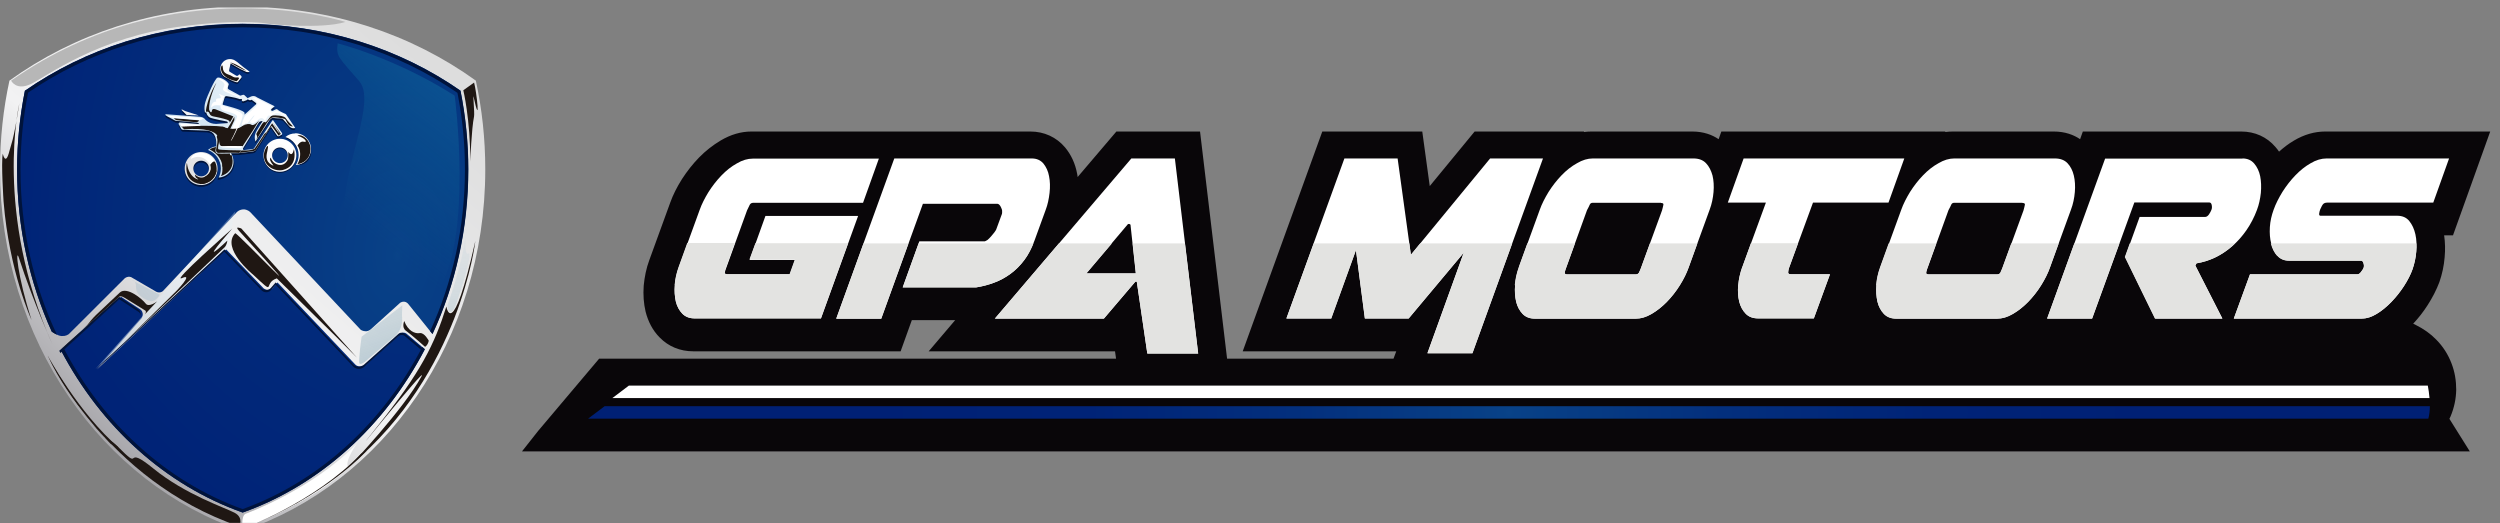 <svg xmlns="http://www.w3.org/2000/svg" width="325" height="68" viewBox="0 0 325 68" fill="none"><rect x="0" y="0" width="325" height="68" fill="#808080" stroke="none"/><g clip-path="url(#clip0_1190_707)"><g clip-path="url(#clip1_1190_707)"><path d="M228.749 58.683H321.076L318.424 54.449C318.468 54.338 318.534 54.227 318.578 54.117C319.043 53.008 319.286 51.855 319.308 50.681C319.308 49.506 319.131 48.353 318.689 47.222C318.247 46.07 317.584 45.028 316.7 44.141C315.97 43.387 315.086 42.767 314.114 42.279C313.981 42.213 313.848 42.146 313.716 42.08C314.401 41.348 315.042 40.528 315.594 39.663C316.235 38.666 316.744 37.668 317.12 36.671C317.473 35.651 317.716 34.565 317.805 33.434C317.893 32.459 317.871 31.506 317.739 30.597H318.888L323.729 17.097H302.288C300.895 17.097 299.525 17.496 298.221 18.272C297.536 18.671 296.895 19.158 296.276 19.713C296.143 19.513 295.988 19.314 295.812 19.114C294.706 17.806 293.137 17.097 291.347 17.097H270.768L270.414 18.094C269.597 17.54 268.469 17.097 266.988 17.097H253.903C253.571 17.097 253.218 17.119 252.886 17.163V17.097H223.775L223.422 18.094C222.604 17.54 221.477 17.097 219.996 17.097H206.91C206.579 17.097 206.247 17.119 205.916 17.163V17.097H191.703L185.867 24.19L184.895 17.097H171.898L161.553 45.671H181.513L181.159 46.624H159.52L156.005 17.097H145.13L140.091 23.015C140.091 22.86 140.046 22.705 140.024 22.572C139.781 21.264 139.251 20.112 138.455 19.158C137.328 17.828 135.736 17.097 133.946 17.097H119.6H113.367H97.696C96.325 17.097 94.977 17.496 93.673 18.272C92.678 18.87 91.728 19.602 90.865 20.488C90.048 21.331 89.318 22.262 88.655 23.282C88.014 24.301 87.484 25.343 87.13 26.341L84.411 33.811C84.013 34.875 83.792 36.006 83.682 37.136C83.593 38.333 83.682 39.464 83.925 40.506C84.257 41.814 84.853 42.966 85.76 43.875C86.909 45.05 88.412 45.671 90.136 45.671H103H109.234H117.081L118.539 41.614H124.176L120.728 45.671H144.953L145.086 46.624H77.891L69.955 56.023L67.856 58.683H228.749Z" fill="#090609"></path><path d="M106.714 41.392H90.313C89.65 41.392 89.12 41.193 88.7 40.772C88.302 40.35 88.014 39.819 87.86 39.198C87.705 38.555 87.661 37.846 87.727 37.07C87.793 36.294 87.948 35.518 88.236 34.764L90.954 27.294C91.219 26.54 91.617 25.764 92.104 24.966C92.612 24.168 93.165 23.459 93.784 22.816C94.402 22.173 95.066 21.641 95.795 21.242C96.502 20.821 97.188 20.622 97.851 20.622H114.252L112.196 26.363H97.939C97.718 26.363 97.563 26.451 97.475 26.607C97.409 26.762 97.276 27.006 97.121 27.338L94.358 34.964C94.292 35.141 94.248 35.296 94.226 35.452C94.226 35.607 94.314 35.695 94.535 35.695H102.669L103.354 33.789H97.453L99.508 28.07H111.555L106.714 41.437V41.392Z" fill="white"></path><path d="M116.263 20.599H134.122C134.763 20.599 135.272 20.821 135.648 21.264C136.001 21.708 136.267 22.262 136.377 22.905C136.51 23.57 136.532 24.279 136.443 25.077C136.355 25.853 136.2 26.607 135.935 27.294L134.498 31.24C134.145 32.215 133.702 33.08 133.172 33.789C132.642 34.498 132.045 35.097 131.382 35.584C130.718 36.072 130.011 36.471 129.26 36.737C128.508 37.025 127.734 37.225 126.917 37.358H117.346L119.512 31.373H128.022C128.022 31.373 128.221 31.306 128.375 31.195C128.53 31.062 128.663 30.929 128.84 30.73C128.994 30.552 129.127 30.375 129.26 30.22C129.392 30.043 129.459 29.932 129.503 29.843L130.254 27.804C130.254 27.804 130.299 27.582 130.276 27.427C130.276 27.272 130.21 27.139 130.144 26.983C130.077 26.828 130.011 26.718 129.923 26.629C129.834 26.54 129.746 26.496 129.68 26.496H119.976L114.561 41.437H108.703L116.241 20.644L116.263 20.599Z" fill="white"></path><path d="M155.762 45.959H149.153L147.782 36.604H147.605L143.516 41.414H129.348L147.075 20.599H152.733L155.762 45.937V45.959ZM147.65 35.54L146.986 29.422C146.986 29.267 146.986 29.178 146.854 29.134C146.854 29.134 146.81 29.112 146.765 29.112C146.765 29.112 146.699 29.112 146.633 29.134L141.217 35.54H147.627H147.65Z" fill="white"></path><path d="M183.127 41.392H177.424L176.275 32.503L173.048 41.392H167.234L174.772 20.599H181.69L183.414 33.124L193.715 20.599H200.589L191.416 45.914H185.558L190.289 32.836L183.127 41.392Z" fill="white"></path><path d="M197.45 34.742L200.168 27.272C200.434 26.518 200.832 25.742 201.318 24.944C201.826 24.146 202.379 23.437 202.998 22.794C203.617 22.151 204.28 21.619 205.009 21.22C205.717 20.799 206.402 20.599 207.065 20.599H220.15C220.835 20.599 221.388 20.799 221.786 21.22C222.184 21.641 222.449 22.173 222.626 22.816C222.781 23.459 222.825 24.19 222.759 24.966C222.692 25.742 222.537 26.518 222.25 27.272L219.531 34.742C219.266 35.496 218.868 36.272 218.382 37.07C217.874 37.868 217.321 38.577 216.702 39.22C216.083 39.863 215.42 40.395 214.713 40.794C214.005 41.215 213.32 41.414 212.635 41.414H199.55C198.886 41.414 198.356 41.215 197.936 40.794C197.538 40.373 197.251 39.841 197.096 39.198C196.941 38.555 196.897 37.823 196.963 37.047C197.03 36.272 197.184 35.496 197.472 34.742H197.45ZM215.928 26.363H207.043C206.866 26.363 206.733 26.451 206.667 26.607C206.601 26.762 206.49 27.006 206.313 27.316L203.528 35.008C203.462 35.185 203.44 35.319 203.418 35.474C203.418 35.607 203.506 35.673 203.749 35.673H212.635C212.834 35.673 212.989 35.584 213.077 35.429C213.165 35.252 213.232 35.097 213.298 34.919L216.061 27.36C216.149 27.028 216.216 26.784 216.238 26.629C216.282 26.474 216.172 26.385 215.928 26.385V26.363Z" fill="white"></path><path d="M226.494 34.742L229.566 26.341H224.615L226.671 20.599H247.559L245.503 26.341H235.689L232.55 34.897C232.506 35.075 232.484 35.23 232.462 35.407C232.462 35.584 232.55 35.651 232.794 35.651H237.9L235.8 41.392H228.572C227.887 41.392 227.334 41.193 226.936 40.772C226.538 40.35 226.251 39.819 226.096 39.198C225.941 38.555 225.897 37.846 225.964 37.07C226.03 36.294 226.207 35.518 226.472 34.764L226.494 34.742Z" fill="white"></path><path d="M244.443 34.742L247.161 27.272C247.427 26.518 247.824 25.742 248.311 24.944C248.819 24.146 249.372 23.437 249.991 22.794C250.609 22.151 251.273 21.619 252.002 21.22C252.709 20.799 253.395 20.599 254.058 20.599H267.143C267.828 20.599 268.381 20.799 268.779 21.22C269.177 21.641 269.442 22.173 269.597 22.816C269.751 23.459 269.796 24.19 269.729 24.966C269.663 25.742 269.508 26.518 269.221 27.272L266.502 34.742C266.237 35.496 265.839 36.272 265.353 37.07C264.844 37.868 264.292 38.577 263.673 39.22C263.054 39.863 262.391 40.395 261.683 40.794C260.976 41.215 260.291 41.414 259.606 41.414H246.52C245.857 41.414 245.327 41.215 244.907 40.794C244.509 40.373 244.221 39.841 244.067 39.198C243.912 38.555 243.868 37.823 243.934 37.047C244 36.272 244.155 35.496 244.443 34.742ZM262.921 26.363H254.036C253.859 26.363 253.726 26.451 253.66 26.607C253.593 26.762 253.483 27.006 253.306 27.316L250.521 35.008C250.455 35.185 250.433 35.319 250.411 35.474C250.411 35.607 250.499 35.673 250.742 35.673H259.628C259.827 35.673 259.981 35.584 260.07 35.429C260.158 35.252 260.225 35.097 260.291 34.919L263.054 27.36C263.142 27.028 263.209 26.784 263.231 26.629C263.275 26.474 263.164 26.385 262.921 26.385V26.363Z" fill="white"></path><path d="M291.524 20.599C292.165 20.599 292.674 20.821 293.049 21.264C293.425 21.708 293.69 22.262 293.823 22.905C293.956 23.57 293.978 24.279 293.911 25.077C293.823 25.853 293.668 26.607 293.403 27.294C293.049 28.247 292.585 29.134 292.033 29.932C291.48 30.73 290.861 31.417 290.176 32.016C289.491 32.614 288.739 33.102 287.965 33.479C287.17 33.855 286.374 34.099 285.556 34.232L285.401 34.52L288.916 41.414H280.185L276.273 33.412L278.151 28.203H286.661C286.838 28.203 287.015 28.092 287.17 27.87C287.324 27.648 287.413 27.449 287.479 27.294C287.568 27.094 287.568 26.873 287.523 26.651C287.479 26.429 287.369 26.319 287.192 26.319H277.466L271.984 41.414H266.127L273.664 20.621H291.524V20.599Z" fill="white"></path><path d="M292.496 35.651H306.488C306.643 35.651 306.797 35.54 306.952 35.319C307.129 35.097 307.217 34.942 307.262 34.831C307.328 34.653 307.328 34.476 307.262 34.232C307.195 34.011 307.085 33.878 306.952 33.878H297.602C296.983 33.878 296.475 33.678 296.077 33.257C295.701 32.836 295.414 32.304 295.259 31.661C295.082 31.018 295.038 30.309 295.082 29.533C295.127 28.757 295.304 28.003 295.569 27.272C295.834 26.518 296.232 25.742 296.718 24.944C297.227 24.146 297.779 23.437 298.398 22.794C299.017 22.151 299.68 21.619 300.387 21.22C301.095 20.799 301.78 20.599 302.465 20.599H318.38L316.324 26.341H302.531C302.31 26.341 302.134 26.407 302.023 26.518C301.913 26.629 301.78 26.873 301.625 27.227C301.559 27.405 301.515 27.582 301.493 27.759C301.47 27.937 301.515 28.047 301.669 28.047H311.638C312.301 28.047 312.832 28.269 313.208 28.735C313.583 29.2 313.849 29.777 314.003 30.464C314.158 31.151 314.18 31.905 314.114 32.725C314.048 33.545 313.871 34.299 313.628 35.008C313.384 35.695 313.009 36.427 312.522 37.181C312.036 37.934 311.483 38.621 310.887 39.242C310.29 39.863 309.649 40.395 308.986 40.794C308.323 41.193 307.682 41.414 307.041 41.414H290.396L292.496 35.673V35.651Z" fill="white"></path><path d="M87.725 37.07C87.659 37.846 87.725 38.555 87.858 39.198C88.013 39.841 88.3 40.373 88.698 40.772C89.096 41.193 89.648 41.392 90.311 41.392H106.712L110.249 31.616H98.202L97.429 33.722H103.33L102.645 35.629H94.511C94.29 35.629 94.18 35.54 94.202 35.385C94.202 35.23 94.268 35.075 94.334 34.897L95.528 31.594H89.339L88.212 34.72C87.946 35.474 87.769 36.249 87.703 37.025L87.725 37.07Z" fill="#E3E3E1"></path><path d="M114.56 41.414L118.097 31.639H112.261L108.725 41.414H114.56Z" fill="#E3E3E1"></path><path d="M126.916 37.358C127.734 37.225 128.507 37.025 129.259 36.737C130.011 36.449 130.718 36.072 131.381 35.584C132.044 35.097 132.641 34.498 133.171 33.789C133.636 33.168 134.011 32.459 134.343 31.639H119.423L117.367 37.358H126.938H126.916Z" fill="#E3E3E1"></path><path d="M143.493 41.414L147.604 36.604H147.781L149.151 45.959H155.76L154.036 31.639H147.25L147.67 35.54H141.238L144.554 31.639H137.657L129.324 41.414H143.493Z" fill="#E3E3E1"></path><path d="M173.068 41.414L176.273 32.525L177.444 41.414H183.125L190.287 32.858L185.579 45.937H191.414L196.586 31.639H184.628L183.412 33.124L183.213 31.639H170.791L167.232 41.414H173.068Z" fill="#E3E3E1"></path><path d="M196.962 37.07C196.896 37.846 196.962 38.577 197.095 39.22C197.25 39.863 197.537 40.395 197.935 40.816C198.333 41.237 198.885 41.437 199.548 41.437H212.634C213.319 41.437 214.004 41.237 214.711 40.816C215.419 40.395 216.082 39.863 216.701 39.242C217.32 38.599 217.894 37.89 218.381 37.092C218.889 36.294 219.265 35.518 219.53 34.764L220.657 31.639H214.49L213.297 34.919C213.231 35.097 213.164 35.252 213.076 35.429C212.987 35.607 212.855 35.673 212.634 35.673H203.748C203.527 35.673 203.416 35.607 203.416 35.474C203.416 35.341 203.461 35.185 203.527 35.008L204.743 31.639H198.554L197.426 34.764C197.161 35.518 196.984 36.294 196.918 37.07H196.962Z" fill="#E3E3E1"></path><path d="M225.961 37.07C225.895 37.846 225.939 38.555 226.094 39.198C226.249 39.841 226.536 40.373 226.934 40.772C227.332 41.193 227.885 41.392 228.57 41.392H235.798L237.898 35.651H232.792C232.571 35.651 232.46 35.562 232.46 35.407C232.46 35.23 232.504 35.075 232.548 34.897L233.742 31.617H227.619L226.492 34.742C226.227 35.496 226.05 36.272 225.984 37.048L225.961 37.07Z" fill="#E3E3E1"></path><path d="M243.933 37.07C243.867 37.846 243.933 38.577 244.066 39.22C244.22 39.863 244.508 40.395 244.905 40.816C245.303 41.237 245.856 41.437 246.519 41.437H259.604C260.29 41.437 260.975 41.237 261.682 40.816C262.39 40.395 263.053 39.863 263.672 39.242C264.29 38.599 264.865 37.89 265.351 37.092C265.86 36.294 266.236 35.518 266.501 34.764L267.628 31.639H261.461L260.268 34.919C260.201 35.097 260.135 35.252 260.047 35.429C259.958 35.607 259.825 35.673 259.604 35.673H250.719C250.498 35.673 250.387 35.607 250.387 35.474C250.387 35.341 250.431 35.185 250.498 35.008L251.713 31.639H245.524L244.397 34.764C244.132 35.518 243.955 36.294 243.889 37.07H243.933Z" fill="#E3E3E1"></path><path d="M280.161 41.414H288.892L285.378 34.52L285.532 34.232C286.35 34.099 287.146 33.855 287.942 33.479C288.737 33.102 289.467 32.614 290.152 32.016C290.285 31.905 290.417 31.772 290.55 31.639H276.868L276.227 33.412L280.139 41.414H280.161Z" fill="#E3E3E1"></path><path d="M271.96 41.414L275.519 31.639H269.662L266.125 41.414H271.96Z" fill="#E3E3E1"></path><path d="M296.075 33.279C296.451 33.7 296.959 33.9 297.6 33.9H306.95C307.105 33.9 307.193 34.011 307.26 34.254C307.326 34.476 307.326 34.676 307.26 34.853C307.216 34.964 307.105 35.119 306.95 35.341C306.773 35.562 306.619 35.673 306.486 35.673H292.494L290.395 41.414H307.039C307.658 41.414 308.321 41.215 308.984 40.794C309.647 40.395 310.288 39.863 310.885 39.242C311.482 38.621 312.034 37.934 312.52 37.181C313.007 36.427 313.382 35.695 313.626 35.008C313.869 34.299 314.046 33.523 314.112 32.725C314.156 32.348 314.156 31.993 314.134 31.639H295.213C295.213 31.639 295.213 31.661 295.213 31.683C295.39 32.326 295.655 32.858 296.031 33.279H296.075Z" fill="#E3E3E1"></path><path d="M315.881 52.809H78.597L76.453 54.427H315.682C315.815 53.939 315.881 53.385 315.881 52.809Z" fill="url(#paint0_radial_1190_707)"></path><path d="M315.637 50.126H81.757L79.613 51.745H315.836C315.792 51.168 315.704 50.614 315.615 50.126H315.637Z" fill="white"></path></g><path d="M63.086 22.017C63.086 18.044 62.663 14.177 61.859 10.481C53.524 4.469 42.989 0.878 31.543 0.878C20.098 0.878 9.562 4.469 1.227 10.481C0.423 14.177 0 18.044 0 22.017C0 44.175 13.286 62.913 31.543 69.01C49.801 62.892 63.086 44.175 63.086 22.017Z" fill="url(#paint1_linear_1190_707)"></path><path d="M8.97 43.41L16.205 36.187C16.205 36.187 16.417 35.996 16.734 35.975C16.734 35.975 16.882 35.975 17.03 36.017L20.246 37.887C20.246 37.887 20.458 38.035 20.733 38.014C20.733 38.014 20.965 38.014 21.177 37.844L30.782 27.583C30.782 27.583 31.12 27.201 31.734 27.222C31.734 27.222 32.157 27.222 32.538 27.583L46.881 42.858C46.881 42.858 47.135 43.07 47.6 43.07C47.6 43.07 47.918 43.049 48.172 42.837L51.959 39.416C51.959 39.416 52.17 39.182 52.593 39.225C52.593 39.225 52.784 39.246 52.953 39.395C52.953 39.395 53.059 39.48 53.08 39.523L56.211 43.41C59.194 36.994 60.865 29.707 60.865 21.995C60.865 18.49 60.505 15.07 59.85 11.777C52.001 6.317 42.184 3.088 31.522 3.088C20.86 3.088 11.086 6.338 3.237 11.798C2.581 15.091 2.221 18.511 2.221 22.017C2.221 29.601 3.85 36.761 6.728 43.113C6.749 43.113 7.468 43.665 8.018 43.686C8.589 43.708 8.801 43.517 8.949 43.431L8.97 43.41Z" fill="url(#paint2_radial_1190_707)"></path><path d="M55.238 45.407L52.805 43.346C52.805 43.346 52.593 43.198 52.318 43.261C52.318 43.261 52.149 43.283 52.001 43.431L47.622 47.34C47.622 47.34 47.389 47.638 46.839 47.659C46.839 47.659 46.437 47.659 46.183 47.383L36.071 36.718L35.436 37.441C35.436 37.441 35.224 37.695 34.843 37.695C34.843 37.695 34.547 37.695 34.293 37.504L29.407 32.427L12.609 48.02L18.321 41.477C18.321 41.477 18.554 41.264 18.554 40.903C18.554 40.903 18.596 40.542 18.3 40.266L15.74 38.588C15.74 38.588 8.018 45.62 7.997 45.662C7.997 45.662 7.997 45.662 7.955 45.599C13.159 55.498 21.537 63.083 31.543 66.631C41.613 63.04 50.033 55.371 55.238 45.386V45.407Z" fill="url(#paint3_radial_1190_707)"></path><path d="M36.282 17.938L36.621 17.747C36.621 17.747 36.726 17.662 36.663 17.534L35.499 15.856C35.499 15.856 35.457 15.792 35.309 16.047L33.024 19.531C33.024 19.531 32.982 19.616 32.664 19.637C32.538 19.637 32.136 19.701 31.734 19.744C31.607 19.744 31.585 19.637 31.585 19.574C31.585 19.51 31.628 19.467 31.628 19.467L33.617 16.196C33.807 15.919 34.145 15.983 34.145 15.983C34.145 15.983 33.892 16.344 33.363 17.237C32.918 17.98 33.215 18.639 33.215 18.639C33.215 18.639 34.632 16.472 34.949 15.983C35.267 15.495 35.478 15.558 35.478 15.558C35.478 15.558 36.197 15.643 36.43 15.622C36.663 15.622 36.811 15.749 36.811 15.749L37.657 16.706C38.038 17.046 38.377 16.854 38.377 16.854L37.171 15.07C37.171 15.07 36.282 14.687 36.134 14.517C35.986 14.369 35.88 14.432 35.88 14.432L35.542 14.602C35.372 14.687 35.33 14.645 35.33 14.645C35.14 14.496 35.33 14.369 35.33 14.369L35.711 14.05L33.426 12.903C33.003 12.563 32.601 12.796 32.601 12.796L32.157 13.009V12.966C32.157 12.966 31.903 12.711 31.776 12.605C31.628 12.499 31.522 12.584 31.522 12.584L31.226 12.669C31.226 12.669 29.893 11.947 29.745 11.862C29.576 11.777 29.618 11.628 29.618 11.628L29.745 11.161C29.533 10.714 28.581 10.205 28.264 10.332C27.926 10.481 26.931 12.711 26.698 13.498C26.466 14.284 26.635 14.836 26.656 14.857C26.698 14.857 26.826 14.857 26.826 14.857C26.826 15.006 26.952 15.346 27.291 15.516C27.629 15.686 29.491 16.026 29.491 16.026C29.66 16.089 29.597 16.238 29.597 16.238L28.095 16.344C27.122 16.323 26.72 15.813 26.55 15.622C26.381 15.452 25.979 15.41 25.979 15.41L21.685 15.091C21.24 15.049 21.685 15.325 21.685 15.325C21.685 15.325 22.679 15.856 22.742 15.898C22.806 15.941 22.869 15.941 22.869 15.941C22.869 15.941 25.323 16.132 25.577 16.174C25.831 16.196 25.895 16.366 25.895 16.366L23.419 16.153H23.335C23.166 16.238 23.229 16.387 23.229 16.387L23.589 17.024L23.737 17.109L26.931 17.215C28.179 17.343 28.116 18.703 28.116 19.043C28.116 19.149 28.116 19.212 28.137 19.255C27.714 19.297 27.524 19.319 27.227 19.574C28.201 19.956 28.708 21.04 28.708 22.144C28.708 22.569 28.433 23.015 28.264 23.376C29.343 23.334 30.464 22.378 30.464 21.273C30.464 20.848 30.232 20.466 30.02 20.147H30.866C30.866 20.147 30.93 20.147 30.951 20.147C30.972 20.147 30.993 20.147 31.014 20.147L32.813 19.935C32.813 19.935 33.172 19.913 33.299 19.659L35.076 16.918C35.076 16.918 35.203 16.684 35.267 16.769L36.049 17.895C36.049 17.895 36.134 17.98 36.24 17.938H36.282ZM29.047 13.88C28.899 13.838 28.962 13.71 28.962 13.71C28.962 13.71 29.153 13.073 29.216 12.882C29.279 12.711 29.449 12.733 29.449 12.733C29.449 12.733 30.655 12.924 30.951 13.051C31.247 13.179 31.247 13.094 31.353 13.094C31.459 13.094 31.459 13.179 31.459 13.179C31.353 13.413 31.628 13.413 31.628 13.413L31.818 13.349L32.051 13.264C32.157 13.221 32.199 13.179 32.199 13.115L32.305 13.2C32.538 13.349 32.707 13.2 32.707 13.2L33.172 13.54C33.405 13.689 33.278 13.795 33.278 13.795C33.278 13.795 32.495 14.517 32.241 14.73C32.136 14.815 31.86 15.091 31.797 15.112C31.712 15.112 31.882 14.985 31.734 14.815C31.353 14.454 29.216 13.922 29.068 13.88H29.047Z" fill="#00133B"></path><path d="M23.779 14.709L24.266 15.197L25.197 15.24L24.075 14.666C23.504 14.347 23.631 14.475 23.631 14.475C23.631 14.56 23.779 14.687 23.779 14.687V14.709Z" fill="#00133B"></path><path d="M29.11 10.141C29.11 10.141 29.258 10.226 29.343 10.268C29.681 10.46 30.337 10.821 30.76 10.906C30.76 10.906 30.824 10.97 30.951 10.842L31.374 10.311C31.374 10.311 31.48 10.183 31.332 10.056L31.099 9.865C31.099 9.865 30.93 10.162 30.739 10.056C30.739 10.056 30.739 10.056 30.718 10.056L29.872 9.546C29.872 9.546 29.724 9.504 29.808 9.227L29.978 8.463L31.162 9.142C31.289 9.206 31.691 9.397 31.945 9.525C32.241 9.674 32.453 9.525 32.453 9.525C31.205 8.675 30.951 8.293 30.549 8.08C30.464 8.016 30.358 7.974 30.274 7.953C30.147 7.91 30.02 7.889 29.893 7.889C29.216 7.889 28.645 8.441 28.645 9.142C28.645 9.567 28.856 9.928 29.153 10.162L29.11 10.141Z" fill="#00133B"></path><path d="M36.388 18.171C35.203 18.171 34.251 19.128 34.251 20.317C34.251 21.507 35.203 22.463 36.388 22.463C37.573 22.463 38.525 21.507 38.525 20.317C38.525 19.128 37.573 18.171 36.388 18.171ZM36.388 21.337C35.838 21.337 35.372 20.891 35.372 20.317C35.372 19.765 35.817 19.297 36.388 19.297C36.959 19.297 37.403 19.744 37.403 20.317C37.403 20.869 36.959 21.337 36.388 21.337Z" fill="#00133B"></path><path d="M26.148 19.998C24.964 19.998 24.012 20.954 24.012 22.144C24.012 23.334 24.964 24.29 26.148 24.29C27.333 24.29 28.285 23.334 28.285 22.144C28.285 20.954 27.333 19.998 26.148 19.998ZM26.148 23.164C25.598 23.164 25.133 22.718 25.133 22.144C25.133 21.592 25.577 21.125 26.148 21.125C26.72 21.125 27.164 21.571 27.164 22.144C27.164 22.697 26.72 23.164 26.148 23.164Z" fill="#00133B"></path><path d="M38.419 17.513C37.932 17.513 37.467 17.683 37.128 17.98C38.123 18.299 38.842 19.234 38.842 20.338C38.842 20.806 38.715 21.018 38.482 21.401C39.392 21.677 40.45 20.869 40.45 19.765C40.45 18.66 39.54 17.534 38.398 17.534L38.419 17.513Z" fill="#00133B"></path><path d="M3.639 12.053C11.403 6.72 21.071 3.555 31.543 3.555C42.015 3.555 51.705 6.72 59.469 12.074C60.103 15.282 60.442 18.596 60.442 22.017C60.442 29.58 58.813 36.739 55.915 43.049L56.232 43.431C59.215 37.016 60.886 29.729 60.886 22.017C60.886 18.511 60.527 15.091 59.871 11.798C52.022 6.338 42.206 3.109 31.543 3.109C20.902 3.109 11.086 6.359 3.237 11.798C2.581 15.091 2.221 18.511 2.221 22.017C2.221 29.601 3.85 36.761 6.728 43.113C6.728 43.113 7.045 43.346 7.405 43.517C4.379 37.1 2.666 29.792 2.666 22.038C2.666 18.618 3.004 15.303 3.639 12.095V12.053Z" fill="#00133B"></path><path d="M55.238 45.407L54.899 45.11C49.779 54.989 41.486 62.594 31.543 66.185C21.706 62.637 13.455 55.137 8.335 45.365C8.124 45.556 7.997 45.662 7.997 45.662C7.997 45.662 7.997 45.662 7.955 45.599C13.159 55.498 21.537 63.083 31.543 66.631C41.613 63.04 50.033 55.371 55.238 45.386V45.407Z" fill="#00133B"></path><path d="M18.067 40.585C18.215 40.733 18.279 40.903 18.3 41.031C18.3 40.988 18.3 40.946 18.3 40.903C18.3 40.903 18.342 40.542 18.046 40.266L15.486 38.588L7.701 45.599L7.849 45.896L15.507 38.906L18.067 40.585Z" fill="#00133B"></path><path d="M54.984 45.322L52.572 43.346C52.572 43.346 52.36 43.198 52.085 43.261C52.085 43.261 51.916 43.283 51.768 43.431L47.389 47.34C47.389 47.34 47.156 47.638 46.606 47.659C46.606 47.659 46.204 47.659 45.95 47.383L35.838 36.718L35.203 37.441C35.203 37.441 34.992 37.695 34.611 37.695C34.611 37.695 34.315 37.695 34.061 37.504L29.174 32.427L12.397 48.02L13.857 46.809L29.174 32.724L34.061 37.802C34.315 38.014 34.611 37.993 34.611 37.993C35.013 37.993 35.203 37.738 35.203 37.738L35.838 37.016L45.95 47.681C46.225 47.957 46.606 47.957 46.606 47.957C47.156 47.957 47.389 47.638 47.389 47.638L51.768 43.729C51.937 43.58 52.085 43.559 52.085 43.559C52.36 43.495 52.572 43.644 52.572 43.644L54.857 45.577L54.984 45.301V45.322Z" fill="#00133B"></path><path d="M1.46 10.502C1.46 10.502 2.116 11.841 4.041 10.906C5.987 9.992 12.736 4.766 23.948 3.385C23.948 3.385 31.184 2.387 35.182 3.13C35.182 3.13 41.804 3.81 44.914 2.854C44.914 2.854 22.7 -4.391 1.439 10.481L1.46 10.502Z" fill="#B7B7B7"></path><path d="M45.696 60.342C45.696 60.342 52.424 53.268 54.793 48.934C55.83 47.022 43.264 62.7 49.124 55.35C54.688 48.403 56.507 44.727 58.03 39.841C58.03 39.841 58.792 44.749 61.796 31.322C61.796 31.322 59.85 48.509 45.696 60.364V60.342Z" fill="#1F1713"></path><path d="M1.714 33.489C1.714 33.489 1.862 27.944 2.221 29.856C2.581 31.768 2.433 35.231 6.156 43.24C6.156 43.24 6.833 47.914 11.318 54.224C11.318 54.224 4.125 45.768 1.735 33.489H1.714Z" fill="url(#paint4_linear_1190_707)"></path><path d="M0.36 19.977C0.36 19.977 0.719 21.677 1.227 19.616C1.439 18.724 1.692 18.703 2.518 13.434C2.518 13.434 -0.846 27.604 6.812 44.77C6.812 44.77 4.273 39.119 2.454 33.51C1.989 32.087 2.221 35.762 4.104 41.604C4.104 41.604 1.206 35.358 0.465 26.202C0.465 26.202 0.127 21.167 0.36 19.998V19.977Z" fill="#1F1713"></path><path d="M61.627 10.736L60.23 11.734C60.23 11.734 61.14 15.495 61.14 20.997C61.14 20.997 61.288 16.791 61.627 15.133C61.711 14.666 61.457 12.117 61.563 12.584C62.515 16.897 61.965 11.947 61.627 10.714V10.736Z" fill="#1F1713"></path><path d="M58.136 39.756C58.136 39.756 60.146 34.424 60.632 29.899C60.632 29.899 60.209 33.361 60.907 32.958C61.605 32.554 59.49 39.225 59.067 40.075C59.067 40.075 58.39 41.307 58.157 39.777L58.136 39.756Z" fill="url(#paint5_linear_1190_707)"></path><path d="M31.543 68.713C31.543 68.713 31.311 67.141 31.903 66.801C31.903 66.801 40.534 63.699 46.395 57.666C46.395 57.666 44.681 60.066 45.294 60.767C45.294 60.767 41.444 64.931 31.564 68.713H31.543Z" fill="url(#paint6_linear_1190_707)"></path><path d="M31.099 68.437C31.099 68.437 31.734 67.311 30.485 66.652C29.237 65.993 24.096 64.294 19.95 60.916C16.036 57.729 18.448 61.192 15.825 58.558C13.201 55.923 14.788 58.6 11.191 54.033C11.191 54.033 7.531 48.998 6.241 46.257C6.241 46.257 13.518 62.424 31.12 68.437L31.099 68.437Z" fill="#1F1713"></path><path d="M47.748 58.515C47.748 58.515 42.417 64.57 31.543 68.734C31.543 68.734 40.894 65.335 46.923 59.004L47.748 58.515Z" fill="#1F1713"></path><path d="M6.22 46.257C6.22 46.257 10.197 53.693 15.465 58.218L14.386 57.687C14.386 57.687 8.991 52.312 6.22 46.278V46.257Z" fill="#1F1713"></path><path d="M30.612 27.434C30.612 27.434 29.851 30.833 29.428 32.151L17.242 43.453C17.242 43.453 16.269 44.388 12.418 47.978L30.612 27.455V27.434Z" fill="url(#paint7_linear_1190_707)"></path><path d="M46.395 46.491L31.374 29.707C31.374 29.707 30.443 29.304 31.035 29.962C43.031 43.113 30.76 30.111 30.57 30.323C28.73 32.299 32.834 35.656 32.897 35.698C36.028 38.63 34.082 36.824 35.986 36.187L43.517 43.602" fill="#1F1713"></path><path d="M20.775 38.312C20.775 38.312 20.288 39.246 19.59 39.14C18.892 39.034 17.982 38.418 17.771 37.887C17.559 37.355 17.919 36.569 17.115 36.4" fill="url(#paint8_linear_1190_707)"></path><path d="M55.745 44.303C55.745 44.303 55.174 43.198 54.561 43.304C53.947 43.41 53.037 43.028 52.551 41.732C52.551 41.732 52.17 42.582 52.784 43.007C53.397 43.431 55.259 45.089 55.259 45.089C55.259 45.089 55.618 44.897 55.745 44.281V44.303Z" fill="#1F1713"></path><path d="M29.555 31.301C29.555 31.301 29.491 31.832 29.216 32.129C28.941 32.427 16.142 44.515 16.142 44.515L22.848 37.908C22.848 37.908 25.26 35.444 23.673 36.145C22.087 36.846 30.21 29.707 30.21 29.707C30.21 29.707 25.26 35.295 29.533 31.301H29.555Z" fill="#1F1713"></path><path d="M18.744 40.967L20.436 39.161C20.436 39.161 19.358 40.032 18.934 39.459C18.511 38.885 16.48 37.185 15.571 38.035L12.461 40.967C12.461 40.967 12.059 41.328 11.339 42.263C11.339 42.263 9.266 44.451 7.976 45.386L15.38 38.694C15.38 38.694 15.55 38.312 16.163 38.694L16.798 39.076L18.85 40.351C18.85 40.351 19.167 40.478 18.744 40.988V40.967Z" fill="#1F1713"></path><path d="M43.898 5.637C43.898 5.637 51.282 7.464 59.109 12.435C59.109 12.435 61.542 30.706 56.909 37.887C56.909 37.887 47.685 37.632 45.252 31.152C42.819 24.672 49.377 13.689 46.712 10.566C44.046 7.443 43.665 7.4 43.898 5.637Z" fill="url(#paint9_linear_1190_707)"></path><path d="M52.255 41.01C52.255 41.01 52.593 42.922 51.028 43.963L47.452 47.022C47.452 47.022 46.923 47.447 46.733 47.256C46.543 47.064 47.008 43.771 47.008 43.771L52.297 39.692L52.255 41.031V41.01Z" fill="url(#paint10_linear_1190_707)"></path><path d="M36.282 17.704L36.621 17.513C36.621 17.513 36.726 17.428 36.663 17.3L35.499 15.622C35.499 15.622 35.457 15.558 35.309 15.813L33.024 19.297C33.024 19.297 32.982 19.382 32.664 19.404C32.538 19.404 32.136 19.467 31.734 19.51C31.607 19.51 31.585 19.404 31.585 19.34C31.585 19.276 31.628 19.234 31.628 19.234L33.617 15.962C33.807 15.686 34.145 15.749 34.145 15.749C34.145 15.749 33.892 16.111 33.363 17.003C32.918 17.747 33.215 18.405 33.215 18.405C33.215 18.405 34.632 16.238 34.949 15.749C35.267 15.261 35.478 15.325 35.478 15.325C35.478 15.325 36.197 15.41 36.43 15.388C36.663 15.388 36.811 15.516 36.811 15.516L37.657 16.472C38.038 16.812 38.377 16.621 38.377 16.621L37.171 14.836C37.171 14.836 36.282 14.454 36.134 14.284C35.986 14.135 35.88 14.199 35.88 14.199L35.542 14.369C35.372 14.454 35.33 14.411 35.33 14.411C35.14 14.262 35.33 14.135 35.33 14.135L35.711 13.816L33.426 12.669C33.003 12.329 32.601 12.563 32.601 12.563L32.157 12.775V12.733C32.157 12.733 31.903 12.478 31.776 12.372C31.628 12.265 31.522 12.35 31.522 12.35L31.226 12.435C31.226 12.435 29.893 11.713 29.745 11.628C29.576 11.543 29.618 11.394 29.618 11.394L29.745 10.927C29.533 10.481 28.581 9.971 28.264 10.098C27.926 10.247 26.931 12.478 26.698 13.264C26.466 14.05 26.635 14.602 26.656 14.624C26.698 14.624 26.826 14.624 26.826 14.624C26.826 14.772 26.952 15.112 27.291 15.282C27.629 15.452 29.491 15.792 29.491 15.792C29.66 15.856 29.597 16.005 29.597 16.005L28.095 16.111C27.122 16.089 26.72 15.58 26.55 15.388C26.381 15.218 25.979 15.176 25.979 15.176L21.685 14.857C21.24 14.815 21.685 15.091 21.685 15.091C21.685 15.091 22.679 15.622 22.742 15.665C22.806 15.707 22.869 15.707 22.869 15.707C22.869 15.707 25.323 15.898 25.577 15.941C25.831 15.962 25.895 16.132 25.895 16.132L23.419 15.919H23.335C23.166 16.005 23.229 16.153 23.229 16.153L23.589 16.791L23.737 16.875L26.931 16.982C28.179 17.109 28.116 18.469 28.116 18.809C28.116 18.915 28.116 18.979 28.137 19.021C27.714 19.064 27.354 19.234 27.037 19.489C28.01 19.871 28.708 20.806 28.708 21.91C28.708 22.335 28.603 22.718 28.433 23.079C29.512 23.037 30.358 22.144 30.358 21.04C30.358 20.615 30.232 20.232 30.02 19.913H30.866C30.866 19.913 30.93 19.913 30.951 19.913C30.972 19.913 30.993 19.913 31.014 19.913L32.813 19.701C32.813 19.701 33.172 19.68 33.299 19.425L35.076 16.684C35.076 16.684 35.203 16.451 35.267 16.536L36.049 17.662C36.049 17.662 36.134 17.747 36.24 17.704H36.282ZM29.047 13.646C28.899 13.604 28.962 13.476 28.962 13.476C28.962 13.476 29.153 12.839 29.216 12.648C29.279 12.478 29.449 12.499 29.449 12.499C29.449 12.499 30.655 12.69 30.951 12.818C31.247 12.945 31.247 12.86 31.353 12.86C31.459 12.86 31.459 12.945 31.459 12.945C31.353 13.179 31.628 13.179 31.628 13.179L31.818 13.115L32.051 13.03C32.157 12.988 32.199 12.945 32.199 12.882L32.305 12.966C32.538 13.115 32.707 12.966 32.707 12.966L33.172 13.306C33.405 13.455 33.278 13.561 33.278 13.561C33.278 13.561 32.495 14.284 32.241 14.496C32.136 14.581 31.86 14.857 31.797 14.879C31.712 14.879 31.882 14.751 31.734 14.581C31.353 14.22 29.216 13.689 29.068 13.646H29.047Z" fill="url(#paint11_linear_1190_707)"></path><path d="M24.266 14.963L25.852 15.006L24.054 14.432C23.483 14.114 23.61 14.241 23.61 14.241C23.61 14.326 23.758 14.454 23.758 14.454L24.266 14.963Z" fill="url(#paint12_linear_1190_707)"></path><path d="M29.11 9.928C29.11 9.928 29.258 10.013 29.343 10.056C29.681 10.247 30.337 10.608 30.76 10.693C30.76 10.693 30.824 10.757 30.951 10.63L31.374 10.098C31.374 10.098 31.48 9.971 31.332 9.843L31.099 9.652C31.099 9.652 30.93 9.95 30.739 9.843C30.739 9.843 30.739 9.843 30.718 9.843L29.872 9.334C29.872 9.334 29.724 9.291 29.808 9.015L29.978 8.25L31.162 8.93C31.289 8.994 31.691 9.185 31.945 9.312C32.241 9.461 32.453 9.312 32.453 9.312C31.205 8.463 30.951 8.08 30.549 7.868C30.464 7.804 30.358 7.761 30.274 7.74C30.147 7.698 30.02 7.677 29.893 7.677C29.216 7.677 28.645 8.229 28.645 8.93C28.645 9.355 28.856 9.716 29.153 9.95L29.11 9.928Z" fill="url(#paint13_linear_1190_707)"></path><path d="M36.388 18.044C35.203 18.044 34.251 19 34.251 20.19C34.251 21.379 35.203 22.335 36.388 22.335C37.573 22.335 38.525 21.379 38.525 20.19C38.525 19 37.573 18.044 36.388 18.044ZM36.388 21.209C35.838 21.209 35.372 20.763 35.372 20.19C35.372 19.637 35.817 19.17 36.388 19.17C36.959 19.17 37.403 19.616 37.403 20.19C37.403 20.742 36.959 21.209 36.388 21.209Z" fill="url(#paint14_linear_1190_707)"></path><path d="M26.148 19.765C24.964 19.765 24.012 20.721 24.012 21.91C24.012 23.1 24.964 24.056 26.148 24.056C27.333 24.056 28.285 23.1 28.285 21.91C28.285 20.721 27.333 19.765 26.148 19.765ZM26.148 22.93C25.598 22.93 25.133 22.484 25.133 21.91C25.133 21.358 25.577 20.891 26.148 20.891C26.72 20.891 27.164 21.337 27.164 21.91C27.164 22.463 26.72 22.93 26.148 22.93Z" fill="url(#paint15_linear_1190_707)"></path><path d="M38.398 17.343C37.911 17.343 37.446 17.513 37.107 17.81C38.102 18.129 38.821 19.064 38.821 20.168C38.821 20.636 38.694 21.082 38.461 21.443C39.561 21.401 40.429 20.508 40.429 19.382C40.429 18.256 39.519 17.322 38.377 17.322L38.398 17.343Z" fill="url(#paint16_linear_1190_707)"></path><path d="M38.673 21.316C38.673 21.316 39.456 20.062 38.673 18.915C38.673 18.915 39.032 18.278 39.519 18.426C40.005 18.575 39.752 17.959 38.673 17.64C38.673 17.64 38.927 17.449 39.413 17.725C39.9 18.002 40.704 18.809 40.217 20.19C40.217 20.19 39.9 21.146 38.694 21.337L38.673 21.316Z" fill="#1F1713"></path><path d="M34.78 19C34.78 19 34.928 18.872 34.78 19.51C34.632 20.147 34.441 20.933 35.267 21.401C36.092 21.868 34.78 20.954 35.182 20.487C35.182 20.487 35.351 20.976 35.711 21.209C36.346 21.613 37.001 21.507 37.382 20.827C37.509 20.593 37.467 20.168 37.488 19.722C37.488 19.722 37.974 20.615 38.207 19.382C38.207 19.382 38.842 21.571 36.769 22.102C36.769 22.102 35.669 22.399 34.759 21.443C34.759 21.443 33.743 20.36 34.738 18.979L34.78 19Z" fill="#1F1713"></path><path d="M30.084 20.168C30.084 20.168 29.618 20.105 29.555 20.763C29.491 21.422 29.385 21.04 29.216 21.04C29.047 21.04 28.899 21.273 28.899 21.443C28.899 21.613 29.005 22.527 28.708 22.888C28.708 22.888 30.782 22.378 30.105 20.147L30.084 20.168Z" fill="#1F1713"></path><path d="M24.287 21.209C24.287 21.209 23.716 23.589 26.064 23.929C26.064 23.929 28.052 23.929 28.179 21.932C28.179 21.932 27.904 23.249 26.868 23.483C26.868 23.483 27.989 22.782 27.82 22.017C27.651 21.252 27.418 22.293 27.164 22.569C27.164 22.569 26.318 23.653 25.366 22.697C25.366 22.697 25.281 23.015 25.704 23.249C26.127 23.483 24.52 23.27 24.308 21.209H24.287Z" fill="#1F1713"></path><path d="M36.388 17.47C36.388 17.47 36.261 17.683 36.219 17.619C36.176 17.555 35.309 16.366 35.309 16.366L33.32 19.34L35.372 16.026L36.092 17.088C36.092 17.088 36.409 17.449 36.367 17.343C36.324 17.237 35.436 15.898 35.436 15.898L36.494 17.364C36.494 17.364 36.494 17.492 36.346 17.47H36.388Z" fill="#1F1713"></path><path d="M30.337 15.133L28.095 14.241C28.095 14.241 27.587 13.986 27.545 14.411C27.503 14.836 27.185 14.432 27.185 14.177C27.185 13.901 27.143 12.882 28.137 10.736C28.137 10.736 27.291 11.989 26.847 13.922C26.847 13.922 26.698 14.581 26.847 14.539C26.995 14.496 27.122 14.454 27.27 14.815C27.418 15.176 27.883 15.133 28.56 15.303C29.237 15.473 29.935 15.601 29.851 15.898C29.766 16.196 30.337 15.133 30.337 15.133Z" fill="#1F1713"></path><path d="M23.567 16.408C23.567 16.408 28.856 16.217 29.195 16.557C29.533 16.897 28.412 17.088 28.306 18.766C28.306 18.766 29.66 16.387 23.927 16.812C23.927 16.812 23.927 16.812 23.567 16.408Z" fill="#1F1713"></path><path d="M22.594 15.367L25.873 15.643C25.873 15.643 25.831 15.835 25.577 15.877C25.323 15.919 22.996 15.622 22.996 15.622C22.996 15.622 22.742 15.601 22.616 15.367H22.594Z" fill="#1F1713"></path><path d="M30.76 10.566C30.76 10.566 31.184 10.205 31.035 10.098C30.887 9.992 30.591 10.205 30.168 9.907C29.745 9.61 28.983 9.695 28.962 8.739C28.941 7.783 27.777 9.971 30.76 10.566Z" fill="#1F1713"></path><path d="M29.935 8.144C29.935 8.144 31.649 9.142 31.988 9.185C31.988 9.185 30.464 8.123 29.935 8.144Z" fill="#1F1713"></path><path d="M38.08 16.429C38.08 16.429 37.34 15.707 37.15 15.367C36.959 15.027 35.753 14.942 35.394 15.027C35.034 15.112 34.611 16.111 34.42 15.877C34.23 15.643 33.659 16.854 33.405 17.237C33.151 17.619 33.638 17.513 33.32 18.171L34.569 16.174C34.569 16.174 35.034 15.367 35.394 15.282C35.753 15.197 36.748 15.367 37.001 15.452C37.255 15.537 37.361 16.493 38.059 16.429H38.08Z" fill="#1F1713"></path><path d="M32.897 16.939L31.543 19L30.02 19.043L31.247 16.599C31.247 16.599 32.114 15.856 32.686 16.217C33.045 16.451 33.701 15.622 33.701 15.622L32.897 16.939Z" fill="#1F1713"></path><path d="M30.464 15.622L28.899 18.957L28.645 18.745C28.645 18.745 28.751 17.534 29.11 17.3C29.47 17.067 30.464 15.176 30.464 15.176V15.622Z" fill="#1F1713"></path><path d="M29.449 18.703C29.449 18.703 29.724 18.618 29.83 18.575C30.126 18.49 30.676 17.428 31.078 16.472C31.353 15.813 31.543 15.197 31.543 14.985C31.522 14.432 29.216 13.838 28.899 13.689C28.581 13.54 28.433 14.305 29.364 14.475C30.295 14.645 30.866 14.963 30.824 15.176C30.803 15.303 30.824 15.303 29.089 18.979" fill="white"></path><path d="M28.074 21.528C28.074 21.528 27.566 21.847 27.312 21.401C27.058 20.954 26.191 19.913 24.816 20.657C24.816 20.657 24.816 20.275 25.366 19.998C26.022 19.659 27.756 19.871 28.074 21.443" fill="white"></path><path d="M38.144 19.34C38.144 19.34 38.102 20.147 37.594 19.659C37.086 19.17 36.79 18.299 35.351 18.724C35.351 18.724 35.584 18.129 36.324 18.087C37.065 18.044 38.186 18.809 38.123 19.34H38.144Z" fill="white"></path><path d="M28.349 10.247C28.349 10.247 29.258 10.651 29.174 11.076C29.089 11.501 28.645 11.692 29.597 12.053C30.549 12.414 31.226 12.69 31.226 12.69C31.226 12.69 31.353 12.648 31.141 12.542C30.93 12.435 29.533 11.904 29.47 11.649C29.407 11.394 29.66 11.267 29.597 10.97C29.533 10.672 28.56 10.098 28.349 10.268V10.247Z" fill="white"></path><path d="M28.476 12.202L29.153 12.499C29.153 12.499 28.666 13.54 28.814 13.689C28.962 13.838 27.841 13.455 27.587 13.901C27.333 14.347 27.418 13.115 28.116 13.221C28.116 13.221 27.947 12.796 28.328 12.796C28.708 12.796 28.878 12.775 28.454 12.202H28.476Z" fill="white"></path><path d="M32.749 12.775C32.749 12.775 33.088 12.627 33.32 12.775C33.553 12.924 35.436 13.859 35.436 13.859C35.436 13.859 35.034 14.135 35.097 14.347C35.161 14.56 35.267 14.687 35.584 14.581C35.901 14.475 35.88 14.347 36.049 14.432C36.219 14.517 37.023 14.9 37.023 14.9L37.953 16.174C37.953 16.174 37.15 15.197 36.896 15.006C36.642 14.815 35.986 14.539 35.69 14.793C35.394 15.049 35.034 15.049 34.928 15.006C34.822 14.963 34.441 15.749 34.441 15.749C34.441 15.749 34.188 15.027 33.617 15.516C33.045 16.005 32.876 16.196 32.453 15.835C32.453 15.835 33.236 14.942 33.045 15.006C32.855 15.07 32.347 15.962 32.03 16.068C31.712 16.174 31.395 16.259 31.395 16.259C31.395 16.259 31.691 15.176 31.924 15.006C32.157 14.836 33.426 13.816 33.468 13.561C33.511 13.306 33.13 12.839 32.749 12.775Z" fill="white"></path><path d="M21.706 15.027C21.706 15.027 21.896 15.303 23.017 15.367C24.139 15.431 25.979 15.622 25.979 15.622C25.979 15.622 26.529 15.473 26.381 15.367C26.233 15.261 21.812 15.07 21.706 15.027Z" fill="white"></path><path d="M23.631 16.472C23.631 16.472 23.335 16.111 23.441 16.068C23.546 16.026 26.127 16.238 26.127 16.238C26.127 16.238 26.064 16.366 25.493 16.387C24.922 16.408 23.631 16.451 23.631 16.451V16.472Z" fill="white"></path><path d="M28.454 18.575C28.454 18.575 28.264 19.276 28.391 19.404C28.518 19.531 31.374 19.552 31.374 19.552C31.374 19.552 31.12 19.913 31.014 19.871C30.909 19.828 28.412 19.871 28.349 19.871C28.285 19.871 28.01 19.807 28.116 19.319C28.222 18.83 28.349 18.32 28.201 17.874C28.052 17.428 28.941 17.322 28.941 17.322L28.433 18.575H28.454Z" fill="#1F1713"></path><path d="M29.47 18.936C29.47 18.936 29.978 18.469 30.337 18.575C30.697 18.681 31.035 18.936 30.887 19C30.739 19.064 29.428 19.085 29.491 18.936H29.47Z" fill="white"></path><path d="M28.962 16.472C28.962 16.472 30.464 17.152 31.543 16.387C32.622 15.622 31.585 16.408 31.585 16.408L31.543 19C31.543 19 29.66 19.064 28.835 19C28.01 18.936 28.941 16.451 28.941 16.451L28.962 16.472Z" fill="#1F1713"></path><path d="M30.76 16.493H30.972C30.972 16.493 30.232 18.129 30.041 18.299C29.851 18.469 30.824 16.897 30.76 16.493Z" fill="white"></path><path d="M27.27 19.404C27.27 19.404 27.608 19.191 28.095 19.106C28.095 19.106 27.799 19.913 28.306 19.956C28.814 19.998 29.914 19.956 29.914 19.956C29.914 19.956 29.872 20.105 29.956 20.275C30.041 20.445 30.02 20.338 30.02 20.338L29.407 21.677H28.92C28.92 21.677 28.941 20.296 27.291 19.446L27.27 19.404Z" fill="#1F1713"></path><path d="M31.395 19.552C31.395 19.552 32.58 19.659 33.109 19.319L34.145 17.768C34.145 17.768 34.399 17.237 34.632 17.237L33.257 19.467C33.257 19.467 33.151 19.637 32.791 19.659L31.099 19.871L31.395 19.574V19.552Z" fill="#1F1713"></path><path d="M26.656 22.973C26.656 22.973 27.693 22.484 27.333 21.422C27.333 21.422 27.82 20.7 27.989 21.125C27.989 21.125 28.624 22.357 27.481 23.398C27.481 23.398 26.847 23.971 26.064 23.929L26.635 22.973H26.656Z" fill="#1F1713"></path><path d="M28.518 18.384C28.518 18.384 28.391 19.106 28.962 19.021C29.533 18.936 31.543 19 31.543 19C31.543 19 31.416 19.276 31.099 19.276C30.782 19.276 28.962 19.191 28.962 19.191C28.962 19.191 28.328 19.085 28.518 18.384Z" fill="white"></path></g><defs><radialGradient id="paint0_radial_1190_707" cx="0" cy="0" r="1" gradientUnits="userSpaceOnUse" gradientTransform="translate(196.167 53.607) scale(84.657 84.901)"><stop stop-color="#094388"></stop><stop offset="0.01" stop-color="#084187"></stop><stop offset="0.33" stop-color="#032F7D"></stop><stop offset="0.65" stop-color="#002377"></stop><stop offset="0.99" stop-color="#002075"></stop></radialGradient><linearGradient id="paint1_linear_1190_707" x1="58.277" y1="10.405" x2="-0.276" y2="77.625" gradientUnits="userSpaceOnUse"><stop stop-color="#DDDDDD"></stop><stop offset="0.44" stop-color="#F2F2F3"></stop><stop offset="0.79" stop-color="#97969B"></stop><stop offset="1" stop-color="#97969B"></stop></linearGradient><radialGradient id="paint2_radial_1190_707" cx="0" cy="0" r="1" gradientUnits="userSpaceOnUse" gradientTransform="translate(51.753 33.142) scale(78.517 122.996)"><stop stop-color="#094388"></stop><stop offset="0.01" stop-color="#084187"></stop><stop offset="0.33" stop-color="#032F7D"></stop><stop offset="0.65" stop-color="#002377"></stop><stop offset="0.99" stop-color="#002075"></stop></radialGradient><radialGradient id="paint3_radial_1190_707" cx="0" cy="0" r="1" gradientUnits="userSpaceOnUse" gradientTransform="translate(56.307 -19.265) scale(97.295 145.955)"><stop stop-color="#094388"></stop><stop offset="0.01" stop-color="#084187"></stop><stop offset="0.33" stop-color="#032F7D"></stop><stop offset="0.65" stop-color="#002377"></stop><stop offset="0.99" stop-color="#002075"></stop></radialGradient><linearGradient id="paint4_linear_1190_707" x1="-1.667" y1="1.222" x2="1.799" y2="25.44" gradientUnits="userSpaceOnUse"><stop offset="0.12" stop-color="#1D8DC6"></stop><stop offset="0.81" stop-color="#B8B8BD" stop-opacity="0"></stop></linearGradient><linearGradient id="paint5_linear_1190_707" x1="59.133" y1="13.387" x2="51.214" y2="97.63" gradientUnits="userSpaceOnUse"><stop stop-color="white" stop-opacity="0"></stop><stop offset="0.7" stop-color="#518097"></stop></linearGradient><linearGradient id="paint6_linear_1190_707" x1="31.101" y1="62.59" x2="33.208" y2="-14.552" gradientUnits="userSpaceOnUse"><stop stop-color="white"></stop><stop offset="0.84" stop-color="#BEBFC4"></stop></linearGradient><linearGradient id="paint7_linear_1190_707" x1="40.792" y1="43.427" x2="20.892" y2="20.713" gradientUnits="userSpaceOnUse"><stop offset="0.05" stop-color="#519DCD"></stop><stop offset="0.17" stop-color="#B2D1E8"></stop><stop offset="0.81" stop-color="white" stop-opacity="0"></stop></linearGradient><linearGradient id="paint8_linear_1190_707" x1="68.192" y1="-22.29" x2="-34.173" y2="43.612" gradientUnits="userSpaceOnUse"><stop offset="0.12" stop-color="#1D8DC6"></stop><stop offset="0.81" stop-color="#B8B8BD" stop-opacity="0"></stop></linearGradient><linearGradient id="paint9_linear_1190_707" x1="109.134" y1="5.232" x2="56.772" y2="70.576" gradientUnits="userSpaceOnUse"><stop offset="0.18" stop-color="#1572AC"></stop><stop offset="0.69" stop-color="#0B6595" stop-opacity="0"></stop></linearGradient><linearGradient id="paint10_linear_1190_707" x1="25.496" y1="22.934" x2="48.617" y2="92.248" gradientUnits="userSpaceOnUse"><stop stop-color="white" stop-opacity="0"></stop><stop offset="0.7" stop-color="#518097"></stop></linearGradient><linearGradient id="paint11_linear_1190_707" x1="-18.781" y1="104.75" x2="73.3" y2="36.597" gradientUnits="userSpaceOnUse"><stop offset="0.05" stop-color="#519DCD"></stop><stop offset="0.66" stop-color="#B2D1E8"></stop><stop offset="0.92" stop-color="white"></stop></linearGradient><linearGradient id="paint12_linear_1190_707" x1="522.465" y1="-903.907" x2="-1024.6" y2="-594.176" gradientUnits="userSpaceOnUse"><stop stop-color="white"></stop><stop offset="0.44" stop-color="#F2F2F3"></stop><stop offset="0.79" stop-color="#97969B"></stop><stop offset="1" stop-color="#97969B"></stop></linearGradient><linearGradient id="paint13_linear_1190_707" x1="96.382" y1="-25.372" x2="-393.879" y2="197.716" gradientUnits="userSpaceOnUse"><stop stop-color="white"></stop><stop offset="0.44" stop-color="#F2F2F3"></stop><stop offset="0.79" stop-color="#97969B"></stop><stop offset="1" stop-color="#97969B"></stop></linearGradient><linearGradient id="paint14_linear_1190_707" x1="85.885" y1="-1.82" x2="-310.831" y2="225.808" gradientUnits="userSpaceOnUse"><stop stop-color="white"></stop><stop offset="0.44" stop-color="#F2F2F3"></stop><stop offset="0.79" stop-color="#97969B"></stop><stop offset="1" stop-color="#97969B"></stop></linearGradient><linearGradient id="paint15_linear_1190_707" x1="221.427" y1="-92.213" x2="-174.983" y2="135.426" gradientUnits="userSpaceOnUse"><stop stop-color="white"></stop><stop offset="0.44" stop-color="#F2F2F3"></stop><stop offset="0.79" stop-color="#97969B"></stop><stop offset="1" stop-color="#97969B"></stop></linearGradient><linearGradient id="paint16_linear_1190_707" x1="60.274" y1="15.98" x2="-391.299" y2="335.723" gradientUnits="userSpaceOnUse"><stop stop-color="white"></stop><stop offset="0.44" stop-color="#F2F2F3"></stop><stop offset="0.79" stop-color="#97969B"></stop><stop offset="1" stop-color="#97969B"></stop></linearGradient><clipPath id="clip0_1190_707"><rect width="325" height="67" fill="white" transform="translate(0 0.971)"></rect></clipPath><clipPath id="clip1_1190_707"><rect width="255.851" height="41.586" fill="white" transform="translate(67.877 17.097)"></rect></clipPath></defs></svg>